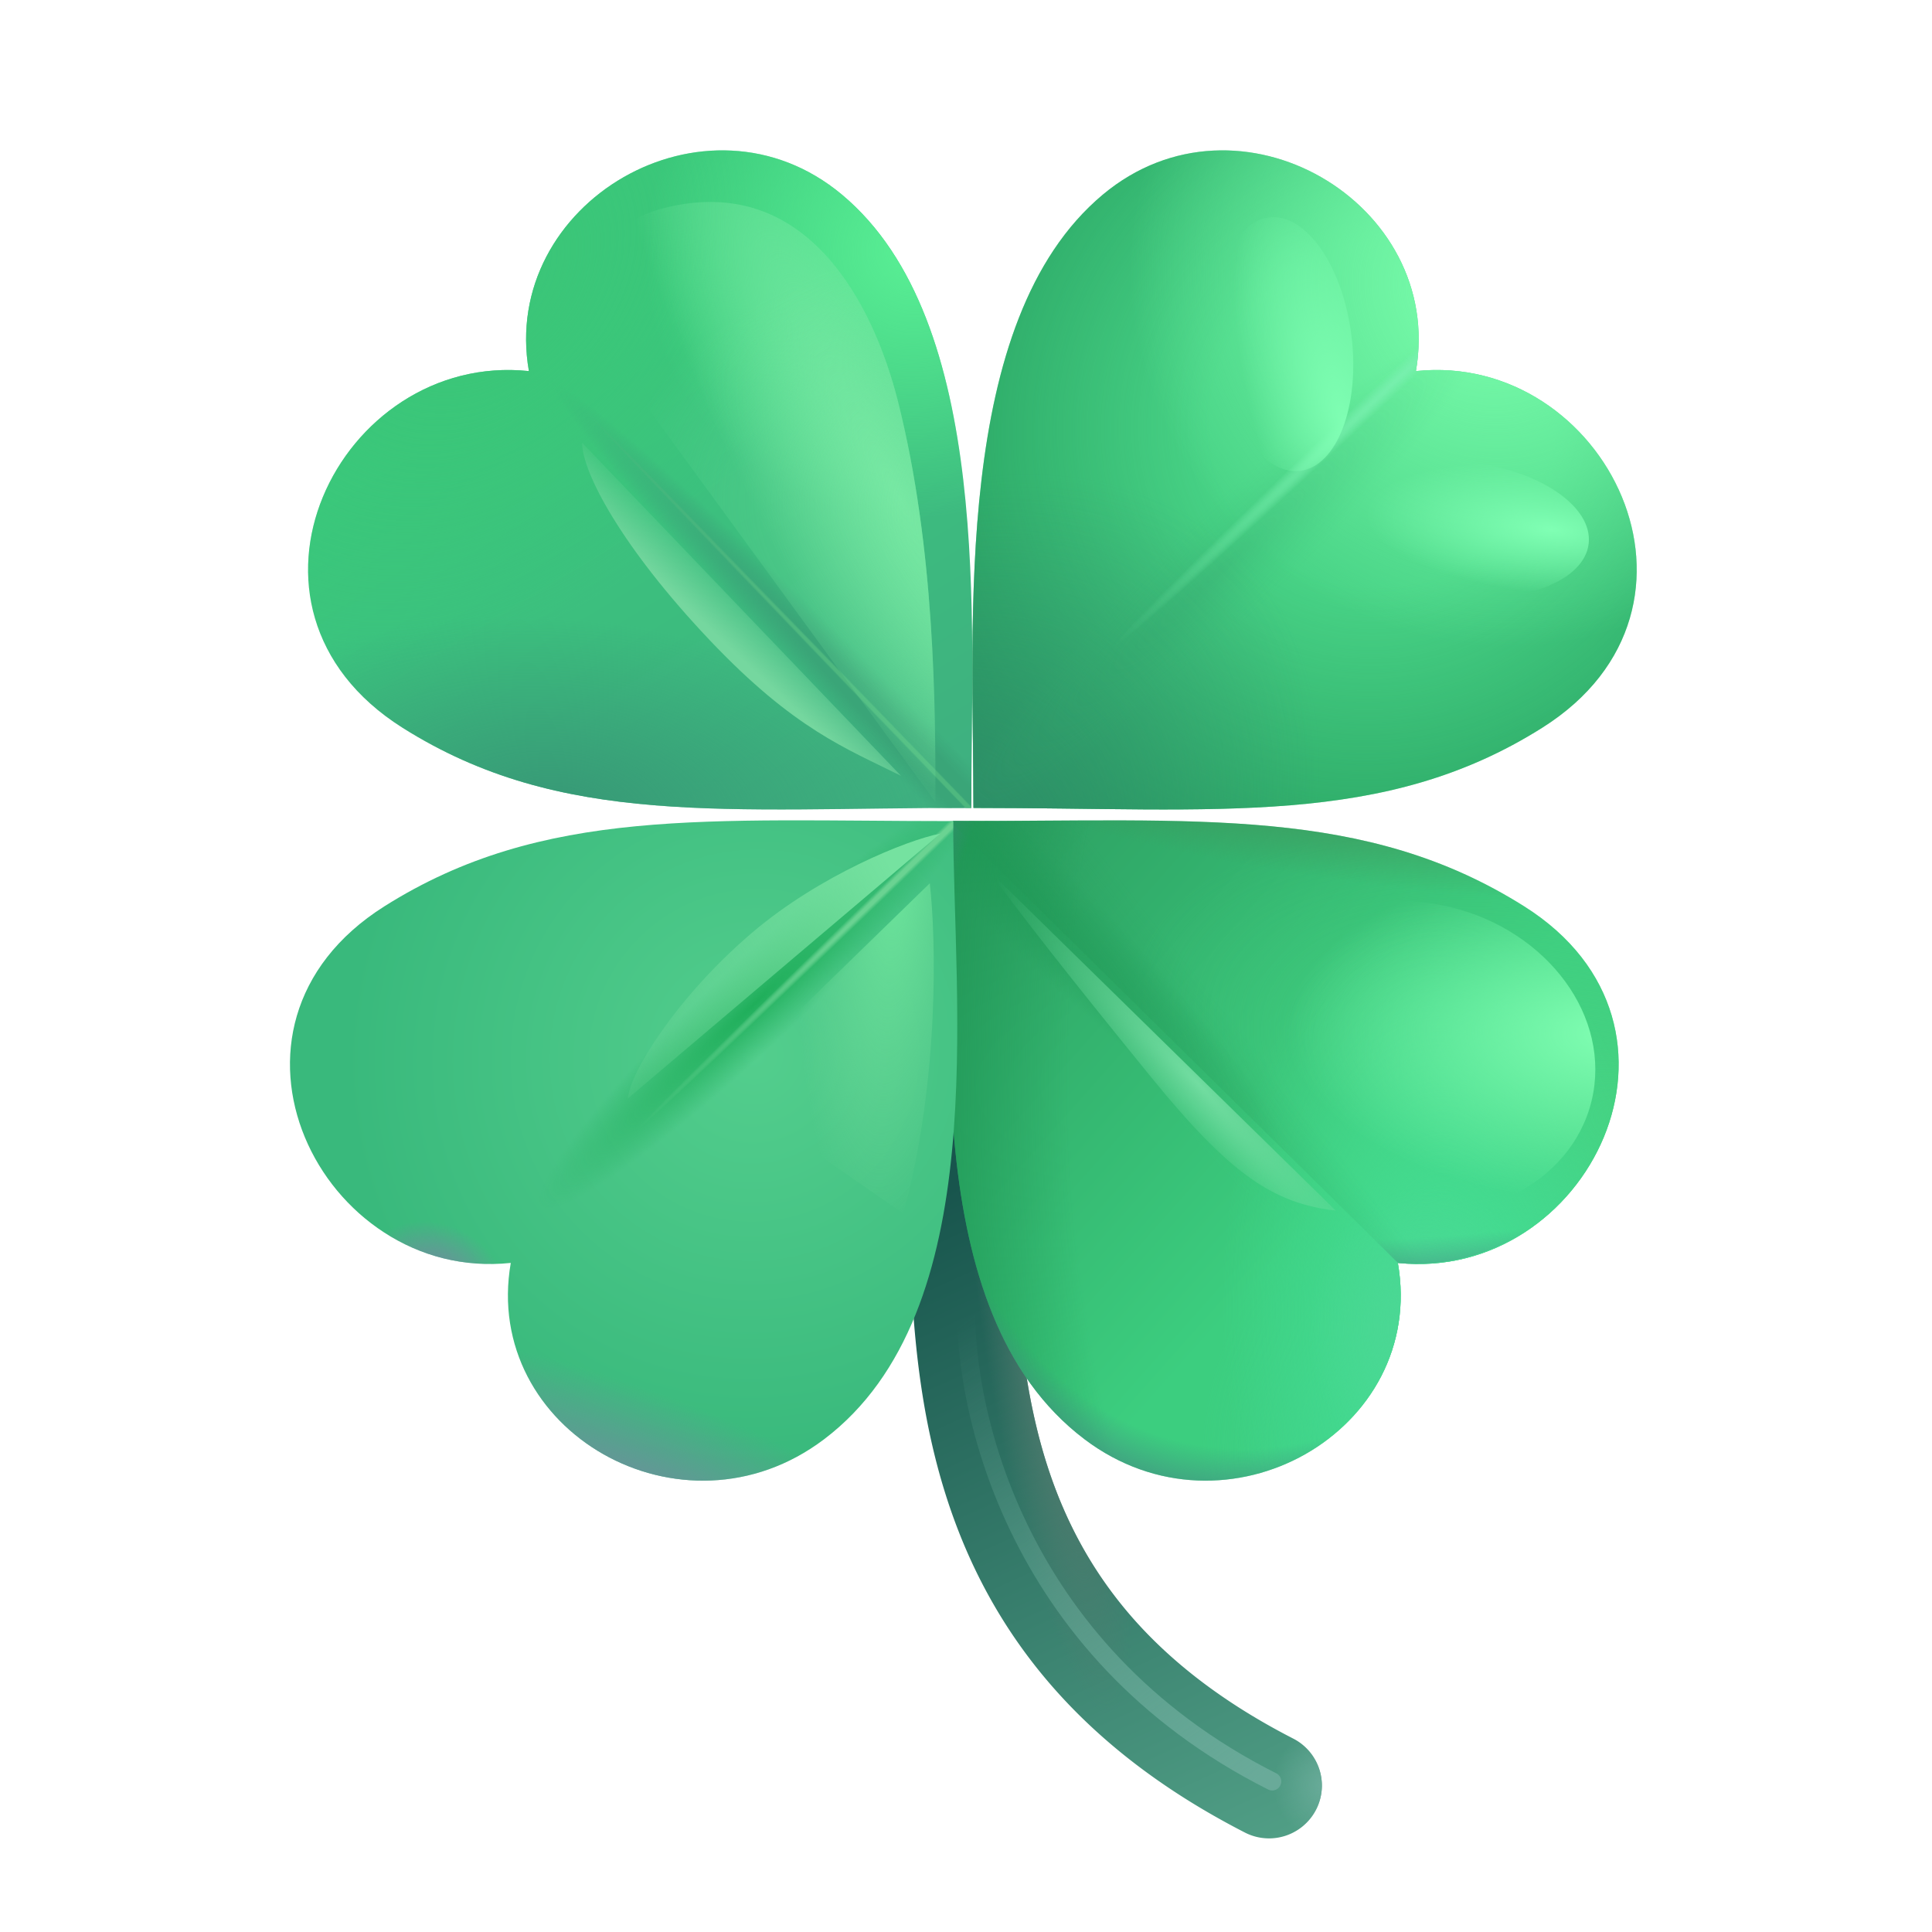 <svg xmlns="http://www.w3.org/2000/svg" width="32" height="32" viewBox="0 0 32 32"><!-- Icon from Fluent Emoji by Microsoft Corporation - https://github.com/microsoft/fluentui-emoji/blob/main/LICENSE --><g fill="none"><g filter="url(#f576idx)"><path fill="url(#f576id1a)" d="M20.47 30.503a.875.875 0 1 0 .799-1.557zm.799-1.557c-2.709-1.39-3.812-3.233-4.277-5.269c-.49-2.143-.28-4.44-.28-6.89h-1.75c0 2.226-.225 4.881.324 7.28c.573 2.506 1.986 4.795 5.184 6.436z"/><path fill="url(#f576id0)" d="M20.47 30.503a.875.875 0 1 0 .799-1.557zm.799-1.557c-2.709-1.39-3.812-3.233-4.277-5.269c-.49-2.143-.28-4.44-.28-6.89h-1.75c0 2.226-.225 4.881.324 7.28c.573 2.506 1.986 4.795 5.184 6.436z"/><path fill="url(#f576id1)" d="M20.47 30.503a.875.875 0 1 0 .799-1.557zm.799-1.557c-2.709-1.39-3.812-3.233-4.277-5.269c-.49-2.143-.28-4.44-.28-6.89h-1.75c0 2.226-.225 4.881.324 7.28c.573 2.506 1.986 4.795 5.184 6.436z"/></g><path fill="url(#f576id1b)" d="M17.965 23.84c-2.799-2.115-2.182-7.193-2.182-10.24c4.063 0 6.838-.244 9.463 1.412c3.164 1.996 1.047 6.234-2.093 5.906c.484 2.781-2.844 4.693-5.188 2.922"/><path fill="url(#f576id2)" d="M17.965 23.84c-2.799-2.115-2.182-7.193-2.182-10.24c4.063 0 6.838-.244 9.463 1.412c3.164 1.996 1.047 6.234-2.093 5.906c.484 2.781-2.844 4.693-5.188 2.922"/><path fill="url(#f576id3)" d="M17.965 23.84c-2.799-2.115-2.182-7.193-2.182-10.24c4.063 0 6.838-.244 9.463 1.412c3.164 1.996 1.047 6.234-2.093 5.906c.484 2.781-2.844 4.693-5.188 2.922"/><path fill="url(#f576id4)" d="M17.965 23.84c-2.799-2.115-2.182-7.193-2.182-10.24c4.063 0 6.838-.244 9.463 1.412c3.164 1.996 1.047 6.234-2.093 5.906c.484 2.781-2.844 4.693-5.188 2.922"/><path fill="url(#f576id5)" d="M17.965 23.84c-2.799-2.115-2.182-7.193-2.182-10.24c4.063 0 6.838-.244 9.463 1.412c3.164 1.996 1.047 6.234-2.093 5.906c.484 2.781-2.844 4.693-5.188 2.922"/><path fill="url(#f576id6)" d="M17.965 23.84c-2.799-2.115-2.182-7.193-2.182-10.24c4.063 0 6.838-.244 9.463 1.412c3.164 1.996 1.047 6.234-2.093 5.906c.484 2.781-2.844 4.693-5.188 2.922"/><path fill="url(#f576id7)" d="M17.965 23.84c-2.799-2.115-2.182-7.193-2.182-10.24c4.063 0 6.838-.244 9.463 1.412c3.164 1.996 1.047 6.234-2.093 5.906c.484 2.781-2.844 4.693-5.188 2.922"/><path fill="url(#f576id8)" d="M17.965 23.84c-2.799-2.115-2.182-7.193-2.182-10.24c4.063 0 6.838-.244 9.463 1.412c3.164 1.996 1.047 6.234-2.093 5.906c.484 2.781-2.844 4.693-5.188 2.922"/><path fill="url(#f576id9)" d="M17.965 23.84c-2.799-2.115-2.182-7.193-2.182-10.24c4.063 0 6.838-.244 9.463 1.412c3.164 1.996 1.047 6.234-2.093 5.906c.484 2.781-2.844 4.693-5.188 2.922"/><path fill="url(#f576id1c)" d="M15.783 13.648V13.6q.718-.001 1.384-.007c3.33-.024 5.764-.042 8.08 1.419c3.128 1.974 1.122 6.174-2.089 5.908z"/><path fill="url(#f576ida)" d="M15.783 13.648V13.6q.718-.001 1.384-.007c3.33-.024 5.764-.042 8.08 1.419c3.128 1.974 1.122 6.174-2.089 5.908z"/><g filter="url(#f576idy)"><path fill="#48D386" d="M18.014 3.475c-2.5 2.093-2.14 7.109-2.14 10.156c4.062 0 6.797.328 9.422-1.328c3.163-1.996 1.046-6.235-2.094-5.907c.484-2.78-2.935-4.808-5.188-2.921"/><path fill="url(#f576idb)" d="M18.014 3.475c-2.5 2.093-2.14 7.109-2.14 10.156c4.062 0 6.797.328 9.422-1.328c3.163-1.996 1.046-6.235-2.094-5.907c.484-2.78-2.935-4.808-5.188-2.921"/><path fill="url(#f576idc)" d="M18.014 3.475c-2.5 2.093-2.14 7.109-2.14 10.156c4.062 0 6.797.328 9.422-1.328c3.163-1.996 1.046-6.235-2.094-5.907c.484-2.78-2.935-4.808-5.188-2.921"/><path fill="url(#f576idd)" d="M18.014 3.475c-2.5 2.093-2.14 7.109-2.14 10.156c4.062 0 6.797.328 9.422-1.328c3.163-1.996 1.046-6.235-2.094-5.907c.484-2.78-2.935-4.808-5.188-2.921"/><path fill="url(#f576ide)" fill-opacity=".25" d="M18.014 3.475c-2.5 2.093-2.14 7.109-2.14 10.156c4.062 0 6.797.328 9.422-1.328c3.163-1.996 1.046-6.235-2.094-5.907c.484-2.78-2.935-4.808-5.188-2.921"/><path fill="url(#f576idf)" d="M18.014 3.475c-2.5 2.093-2.14 7.109-2.14 10.156c4.062 0 6.797.328 9.422-1.328c3.163-1.996 1.046-6.235-2.094-5.907c.484-2.78-2.935-4.808-5.188-2.921"/></g><g filter="url(#f576idz)"><path fill="url(#f576idg)" d="M13.648 23.84c2.799-2.116 2.14-7.193 2.14-10.24c-4.062 0-6.797-.245-9.422 1.412c-3.163 1.996-1.046 6.234 2.094 5.906c-.484 2.781 2.844 4.693 5.188 2.922"/><path fill="url(#f576idh)" d="M13.648 23.84c2.799-2.116 2.14-7.193 2.14-10.24c-4.062 0-6.797-.245-9.422 1.412c-3.163 1.996-1.046 6.234 2.094 5.906c-.484 2.781 2.844 4.693 5.188 2.922"/><path fill="url(#f576idi)" d="M13.648 23.84c2.799-2.116 2.14-7.193 2.14-10.24c-4.062 0-6.797-.245-9.422 1.412c-3.163 1.996-1.046 6.234 2.094 5.906c-.484 2.781 2.844 4.693 5.188 2.922"/></g><path fill="url(#f576idj)" d="M13.648 23.84c2.799-2.116 2.14-7.193 2.14-10.24c-4.062 0-6.797-.245-9.422 1.412c-3.163 1.996-1.046 6.234 2.094 5.906c-.484 2.781 2.844 4.693 5.188 2.922"/><path fill="url(#f576idk)" d="M13.648 23.84c2.799-2.116 2.14-7.193 2.14-10.24c-4.062 0-6.797-.245-9.422 1.412c-3.163 1.996-1.046 6.234 2.094 5.906c-.484 2.781 2.844 4.693 5.188 2.922"/><g filter="url(#f576id10)"><path fill="url(#f576id1d)" d="M13.697 3.475c2.5 2.093 2.14 7.109 2.14 10.156c-4.062 0-6.796.328-9.421-1.328c-3.163-1.996-1.047-6.235 2.094-5.907c-.485-2.78 2.935-4.808 5.187-2.921"/><path fill="url(#f576idl)" d="M13.697 3.475c2.5 2.093 2.14 7.109 2.14 10.156c-4.062 0-6.796.328-9.421-1.328c-3.163-1.996-1.047-6.235 2.094-5.907c-.485-2.78 2.935-4.808 5.187-2.921"/><path fill="url(#f576idm)" d="M13.697 3.475c2.5 2.093 2.14 7.109 2.14 10.156c-4.062 0-6.796.328-9.421-1.328c-3.163-1.996-1.047-6.235 2.094-5.907c-.485-2.78 2.935-4.808 5.187-2.921"/><path fill="url(#f576idn)" d="M13.697 3.475c2.5 2.093 2.14 7.109 2.14 10.156c-4.062 0-6.796.328-9.421-1.328c-3.163-1.996-1.047-6.235 2.094-5.907c-.485-2.78 2.935-4.808 5.187-2.921"/><path fill="url(#f576ido)" d="M13.697 3.475c2.5 2.093 2.14 7.109 2.14 10.156c-4.062 0-6.796.328-9.421-1.328c-3.163-1.996-1.047-6.235 2.094-5.907c-.485-2.78 2.935-4.808 5.187-2.921"/><path fill="url(#f576idp)" d="M13.697 3.475c2.5 2.093 2.14 7.109 2.14 10.156c-4.062 0-6.796.328-9.421-1.328c-3.163-1.996-1.047-6.235 2.094-5.907c-.485-2.78 2.935-4.808 5.187-2.921"/></g><g filter="url(#f576id11)"><path stroke="url(#f576id1e)" stroke-linecap="round" stroke-width=".3" d="M16.01 21.38c-.115 1.803.737 5.95 5.062 8.126"/></g><g filter="url(#f576id12)"><path fill="url(#f576id1f)" d="m10.4 18.193l5.175-4.386c-.551.105-2.001.692-3.112 1.636c-1.25 1.063-2.034 2.328-2.063 2.75"/></g><g filter="url(#f576id13)"><path fill="url(#f576idq)" d="m15.4 14.63l-3.468 3.376l3.03 2.094c.6-2.2.543-4.563.438-5.47"/></g><g filter="url(#f576id14)"><ellipse cx="23.415" cy="17.519" fill="url(#f576idr)" rx="3.032" ry="2.568" transform="rotate(13.617 23.415 17.519)"/></g><g filter="url(#f576id15)"><path fill="url(#f576ids)" d="m22.125 20.052l-5.756-5.64c.59.8 1.276 1.683 2.704 3.438c1.303 1.601 2.017 2.082 3.052 2.202"/></g><g filter="url(#f576id16)"><path fill="url(#f576idt)" d="m10.432 6.35l5.062 6.937c0-1.516 0-4.187-.625-6.656c-.393-1.551-1.484-3.781-3.86-3.188c-1.9.475-.952 2.625-.578 2.907"/><path fill="url(#f576idu)" d="m10.432 6.35l5.062 6.937c0-1.516 0-4.187-.625-6.656c-.393-1.551-1.484-3.781-3.86-3.188c-1.9.475-.952 2.625-.578 2.907"/></g><g filter="url(#f576id17)"><path fill="url(#f576id1g)" d="m9.643 7.334l5.28 5.516c-.905-.453-1.765-.766-3.171-2.25c-1.451-1.532-2.11-2.776-2.11-3.266"/></g><g filter="url(#f576id18)"><ellipse cx="24.212" cy="8.766" fill="url(#f576idv)" rx="2.115" ry="1.118" transform="rotate(6.434 24.212 8.766)"/></g><g filter="url(#f576id19)"><ellipse cx="21.274" cy="5.701" fill="url(#f576idw)" rx="2.115" ry="1.118" transform="rotate(-97.022 21.274 5.7)"/></g><defs><radialGradient id="f576id0" cx="0" cy="0" r="1" gradientTransform="matrix(-.859 .188 -.201 -.919 21.822 29.725)" gradientUnits="userSpaceOnUse"><stop stop-color="#6AAC9A"/><stop offset="1" stop-color="#6AAC9A" stop-opacity="0"/></radialGradient><radialGradient id="f576id1" cx="0" cy="0" r="1" gradientTransform="matrix(-.938 .172 -.999 -5.45 17.229 23.084)" gradientUnits="userSpaceOnUse"><stop stop-color="#557C70"/><stop offset="1" stop-color="#557C70" stop-opacity="0"/></radialGradient><radialGradient id="f576id2" cx="0" cy="0" r="1" gradientTransform="rotate(-161.184 15.205 7.1)scale(8.914 4.251)" gradientUnits="userSpaceOnUse"><stop stop-color="#46D282"/><stop offset="1" stop-color="#46D282" stop-opacity="0"/></radialGradient><radialGradient id="f576id3" cx="0" cy="0" r="1" gradientTransform="matrix(-3.476 -3 3.386 -3.923 24.744 23.537)" gradientUnits="userSpaceOnUse"><stop stop-color="#43D592"/><stop offset="1" stop-color="#43D592" stop-opacity="0"/></radialGradient><radialGradient id="f576id4" cx="0" cy="0" r="1" gradientTransform="rotate(178.075 11.797 11.189)scale(3.721 7.01)" gradientUnits="userSpaceOnUse"><stop stop-color="#45DF94"/><stop offset="1" stop-color="#45DF94" stop-opacity="0"/></radialGradient><radialGradient id="f576id5" cx="0" cy="0" r="1" gradientTransform="matrix(5.211 5.144 -.569 .577 16.057 13.912)" gradientUnits="userSpaceOnUse"><stop stop-color="#249F5C"/><stop offset="1" stop-color="#249F5C" stop-opacity="0"/></radialGradient><radialGradient id="f576id6" cx="0" cy="0" r="1" gradientTransform="rotate(99.541 5.396 15.48)scale(1.743 8.176)" gradientUnits="userSpaceOnUse"><stop stop-color="#439059"/><stop offset="1" stop-color="#439059" stop-opacity="0"/></radialGradient><radialGradient id="f576id7" cx="0" cy="0" r="1" gradientTransform="rotate(-179.091 11.897 10.91)scale(1.969 2.346)" gradientUnits="userSpaceOnUse"><stop stop-color="#4DD695"/><stop offset="1" stop-color="#4DD695" stop-opacity="0"/></radialGradient><radialGradient id="f576id8" cx="0" cy="0" r="1" gradientTransform="matrix(-8.438 -.062 .142 -19.123 22.994 17.662)" gradientUnits="userSpaceOnUse"><stop offset=".624" stop-color="#1D9453" stop-opacity="0"/><stop offset="1" stop-color="#1D9453"/></radialGradient><radialGradient id="f576id9" cx="0" cy="0" r="1" gradientTransform="matrix(-1.992 8.625 -6.709 -1.55 21.268 16.6)" gradientUnits="userSpaceOnUse"><stop offset=".841" stop-color="#438882" stop-opacity="0"/><stop offset=".969" stop-color="#438882"/></radialGradient><radialGradient id="f576ida" cx="0" cy="0" r="1" gradientTransform="matrix(.188 6.188 -14.729 .446 22.557 15.443)" gradientUnits="userSpaceOnUse"><stop offset=".821" stop-color="#438882" stop-opacity="0"/><stop offset="1" stop-color="#438882"/></radialGradient><radialGradient id="f576idb" cx="0" cy="0" r="1" gradientTransform="rotate(135 9.864 8.245)scale(10.607 10.051)" gradientUnits="userSpaceOnUse"><stop offset=".279" stop-color="#188A50" stop-opacity="0"/><stop offset="1" stop-color="#188A50"/></radialGradient><radialGradient id="f576idc" cx="0" cy="0" r="1" gradientTransform="matrix(-4 4.188 -4.405 -4.207 24.418 5.037)" gradientUnits="userSpaceOnUse"><stop offset=".164" stop-color="#75F9A8"/><stop offset="1" stop-color="#75F9A8" stop-opacity="0"/></radialGradient><radialGradient id="f576idd" cx="0" cy="0" r="1" gradientTransform="rotate(-45 25.927 -9.12)scale(8.839 6.055)" gradientUnits="userSpaceOnUse"><stop stop-color="#338B6E"/><stop offset="1" stop-color="#338B6E" stop-opacity="0"/></radialGradient><radialGradient id="f576ide" cx="0" cy="0" r="1" gradientTransform="rotate(136.672 8.056 8.811)scale(6.057 .892)" gradientUnits="userSpaceOnUse"><stop stop-color="#309B69"/><stop offset="1" stop-color="#34BB72" stop-opacity="0"/></radialGradient><radialGradient id="f576idf" cx="0" cy="0" r="1" gradientTransform="matrix(-5.438 5.125 -.116 -.123 23.635 5.834)" gradientUnits="userSpaceOnUse"><stop stop-color="#79F0AF"/><stop offset="1" stop-color="#79F0AF" stop-opacity="0"/></radialGradient><radialGradient id="f576idg" cx="0" cy="0" r="1" gradientTransform="rotate(-47.586 26.064 -5.431)scale(6.857 6.708)" gradientUnits="userSpaceOnUse"><stop stop-color="#53CE8D"/><stop offset="1" stop-color="#39B97C"/></radialGradient><radialGradient id="f576idh" cx="0" cy="0" r="1" gradientTransform="matrix(3.562 -3.375 .486 .513 12.525 16.6)" gradientUnits="userSpaceOnUse"><stop stop-color="#1FAE5A"/><stop offset="1" stop-color="#1FAE5A" stop-opacity="0"/></radialGradient><radialGradient id="f576idi" cx="0" cy="0" r="1" gradientTransform="matrix(-5.315 5.138 -.061 -.063 15.856 13.587)" gradientUnits="userSpaceOnUse"><stop offset=".366" stop-color="#6AD392"/><stop offset="1" stop-color="#6AD392" stop-opacity="0"/></radialGradient><radialGradient id="f576idj" cx="0" cy="0" r="1" gradientTransform="matrix(.367 -.898 1.129 .461 7.19 21.232)" gradientUnits="userSpaceOnUse"><stop offset=".21" stop-color="#718C9F"/><stop offset="1" stop-color="#718C9F" stop-opacity="0"/></radialGradient><radialGradient id="f576idk" cx="0" cy="0" r="1" gradientTransform="matrix(.602 -1.656 6.2 2.255 10.33 24.725)" gradientUnits="userSpaceOnUse"><stop stop-color="#718C9F"/><stop offset="1" stop-color="#718C9F" stop-opacity="0"/></radialGradient><radialGradient id="f576idl" cx="0" cy="0" r="1" gradientTransform="rotate(45 -1.96 11.72)scale(5.436 7.349)" gradientUnits="userSpaceOnUse"><stop stop-color="#3BC577"/><stop offset="1" stop-color="#3BC577" stop-opacity="0"/></radialGradient><radialGradient id="f576idm" cx="0" cy="0" r="1" gradientTransform="rotate(145.105 6.777 4.537)scale(4.534 4.414)" gradientUnits="userSpaceOnUse"><stop stop-color="#5AF095"/><stop offset="1" stop-color="#5AF095" stop-opacity="0"/></radialGradient><radialGradient id="f576idn" cx="0" cy="0" r="1" gradientTransform="rotate(-134.582 10.786 3.51)scale(9.909 .515)" gradientUnits="userSpaceOnUse"><stop offset=".433" stop-color="#3AA578"/><stop offset="1" stop-color="#3AA578" stop-opacity="0"/></radialGradient><radialGradient id="f576ido" cx="0" cy="0" r="1" gradientTransform="matrix(-6.656 -6.891 .037 -.036 15.994 13.834)" gradientUnits="userSpaceOnUse"><stop offset=".545" stop-color="#4EB87F"/><stop offset="1" stop-color="#4EB87F" stop-opacity="0"/></radialGradient><radialGradient id="f576idp" cx="0" cy="0" r="1" gradientTransform="matrix(6.188 .474 -.243 3.171 8.963 13.657)" gradientUnits="userSpaceOnUse"><stop stop-color="#379876"/><stop offset="1" stop-color="#379876" stop-opacity="0"/></radialGradient><radialGradient id="f576idq" cx="0" cy="0" r="1" gradientTransform="matrix(-.344 6.219 -1.633 -.09 14.838 14.225)" gradientUnits="userSpaceOnUse"><stop stop-color="#6EE79D"/><stop offset="1" stop-color="#72D79A" stop-opacity="0"/></radialGradient><radialGradient id="f576idr" cx="0" cy="0" r="1" gradientTransform="rotate(167.615 12.408 9.618)scale(5.448 2.822)" gradientUnits="userSpaceOnUse"><stop stop-color="#81FFB3"/><stop offset="1" stop-color="#81FFB3" stop-opacity="0"/></radialGradient><radialGradient id="f576ids" cx="0" cy="0" r="1" gradientTransform="matrix(-.545 .523 -3.311 -3.449 19.847 17.95)" gradientUnits="userSpaceOnUse"><stop stop-color="#72DDA1"/><stop offset="1" stop-color="#72DDA1" stop-opacity="0"/></radialGradient><radialGradient id="f576idt" cx="0" cy="0" r="1" gradientTransform="matrix(-1.969 1.033 -4.641 -8.84 14.932 8.316)" gradientUnits="userSpaceOnUse"><stop stop-color="#77E8A3"/><stop offset="1" stop-color="#77E8A3" stop-opacity="0"/></radialGradient><radialGradient id="f576idu" cx="0" cy="0" r="1" gradientTransform="matrix(-10.844 -1.094 .533 -5.288 21.12 8.943)" gradientUnits="userSpaceOnUse"><stop stop-color="#77E8A3"/><stop offset=".999" stop-color="#77E8A3" stop-opacity="0"/></radialGradient><radialGradient id="f576idv" cx="0" cy="0" r="1" gradientTransform="matrix(-3.076 .053 -.019 -1.077 25.672 8.602)" gradientUnits="userSpaceOnUse"><stop stop-color="#80FFB4"/><stop offset="1" stop-color="#80FFB4" stop-opacity="0"/></radialGradient><radialGradient id="f576idw" cx="0" cy="0" r="1" gradientTransform="matrix(4.138 -.734 .257 1.449 19.758 6.555)" gradientUnits="userSpaceOnUse"><stop stop-color="#80FFB4"/><stop offset="1" stop-color="#80FFB4" stop-opacity="0"/></radialGradient><filter id="f576idx" width="6.978" height="13.963" x="14.917" y="16.637" color-interpolation-filters="sRGB" filterUnits="userSpaceOnUse"><feFlood flood-opacity="0" result="BackgroundImageFix"/><feBlend in="SourceGraphic" in2="BackgroundImageFix" result="shape"/><feColorMatrix in="SourceAlpha" result="hardAlpha" values="0 0 0 0 0 0 0 0 0 0 0 0 0 0 0 0 0 0 127 0"/><feOffset dx=".15" dy="-.15"/><feGaussianBlur stdDeviation=".5"/><feComposite in2="hardAlpha" k2="-1" k3="1" operator="arithmetic"/><feColorMatrix values="0 0 0 0 0.243 0 0 0 0 0.38 0 0 0 0 0.478 0 0 0 1 0"/><feBlend in2="shape" result="effect1_innerShadow_28327_7891"/></filter><filter id="f576idy" width="11.254" height="11.167" x="15.856" y="2.49" color-interpolation-filters="sRGB" filterUnits="userSpaceOnUse"><feFlood flood-opacity="0" result="BackgroundImageFix"/><feBlend in="SourceGraphic" in2="BackgroundImageFix" result="shape"/><feColorMatrix in="SourceAlpha" result="hardAlpha" values="0 0 0 0 0 0 0 0 0 0 0 0 0 0 0 0 0 0 127 0"/><feOffset dx=".25" dy="-.25"/><feGaussianBlur stdDeviation=".5"/><feComposite in2="hardAlpha" k2="-1" k3="1" operator="arithmetic"/><feColorMatrix values="0 0 0 0 0.227 0 0 0 0 0.596 0 0 0 0 0.353 0 0 0 1 0"/><feBlend in2="shape" result="effect1_innerShadow_28327_7891"/></filter><filter id="f576idz" width="11.053" height="10.938" x="4.803" y="13.587" color-interpolation-filters="sRGB" filterUnits="userSpaceOnUse"><feFlood flood-opacity="0" result="BackgroundImageFix"/><feBlend in="SourceGraphic" in2="BackgroundImageFix" result="shape"/><feColorMatrix in="SourceAlpha" result="hardAlpha" values="0 0 0 0 0 0 0 0 0 0 0 0 0 0 0 0 0 0 127 0"/><feOffset/><feGaussianBlur stdDeviation="1"/><feComposite in2="hardAlpha" k2="-1" k3="1" operator="arithmetic"/><feColorMatrix values="0 0 0 0 0.09 0 0 0 0 0.576 0 0 0 0 0.314 0 0 0 1 0"/><feBlend in2="shape" result="effect1_innerShadow_28327_7891"/></filter><filter id="f576id10" width="11.254" height="11.167" x="4.852" y="2.49" color-interpolation-filters="sRGB" filterUnits="userSpaceOnUse"><feFlood flood-opacity="0" result="BackgroundImageFix"/><feBlend in="SourceGraphic" in2="BackgroundImageFix" result="shape"/><feColorMatrix in="SourceAlpha" result="hardAlpha" values="0 0 0 0 0 0 0 0 0 0 0 0 0 0 0 0 0 0 127 0"/><feOffset dx=".25" dy="-.25"/><feGaussianBlur stdDeviation=".5"/><feComposite in2="hardAlpha" k2="-1" k3="1" operator="arithmetic"/><feColorMatrix values="0 0 0 0 0.212 0 0 0 0 0.506 0 0 0 0 0.408 0 0 0 1 0"/><feBlend in2="shape" result="effect1_innerShadow_28327_7891"/></filter><filter id="f576id11" width="6.172" height="9.225" x="15.45" y="20.831" color-interpolation-filters="sRGB" filterUnits="userSpaceOnUse"><feFlood flood-opacity="0" result="BackgroundImageFix"/><feBlend in="SourceGraphic" in2="BackgroundImageFix" result="shape"/><feGaussianBlur result="effect1_foregroundBlur_28327_7891" stdDeviation=".2"/></filter><filter id="f576id12" width="6.175" height="5.387" x="9.9" y="13.307" color-interpolation-filters="sRGB" filterUnits="userSpaceOnUse"><feFlood flood-opacity="0" result="BackgroundImageFix"/><feBlend in="SourceGraphic" in2="BackgroundImageFix" result="shape"/><feGaussianBlur result="effect1_foregroundBlur_28327_7891" stdDeviation=".25"/></filter><filter id="f576id13" width="4.535" height="6.469" x="11.432" y="14.131" color-interpolation-filters="sRGB" filterUnits="userSpaceOnUse"><feFlood flood-opacity="0" result="BackgroundImageFix"/><feBlend in="SourceGraphic" in2="BackgroundImageFix" result="shape"/><feGaussianBlur result="effect1_foregroundBlur_28327_7891" stdDeviation=".25"/></filter><filter id="f576id14" width="8.518" height="7.692" x="19.156" y="13.673" color-interpolation-filters="sRGB" filterUnits="userSpaceOnUse"><feFlood flood-opacity="0" result="BackgroundImageFix"/><feBlend in="SourceGraphic" in2="BackgroundImageFix" result="shape"/><feGaussianBlur result="effect1_foregroundBlur_28327_7891" stdDeviation=".625"/></filter><filter id="f576id15" width="6.556" height="6.44" x="15.969" y="14.012" color-interpolation-filters="sRGB" filterUnits="userSpaceOnUse"><feFlood flood-opacity="0" result="BackgroundImageFix"/><feBlend in="SourceGraphic" in2="BackgroundImageFix" result="shape"/><feGaussianBlur result="effect1_foregroundBlur_28327_7891" stdDeviation=".2"/></filter><filter id="f576id16" width="7.132" height="11.442" x="9.112" y="2.595" color-interpolation-filters="sRGB" filterUnits="userSpaceOnUse"><feFlood flood-opacity="0" result="BackgroundImageFix"/><feBlend in="SourceGraphic" in2="BackgroundImageFix" result="shape"/><feGaussianBlur result="effect1_foregroundBlur_28327_7891" stdDeviation=".375"/></filter><filter id="f576id17" width="6.281" height="6.516" x="9.143" y="6.834" color-interpolation-filters="sRGB" filterUnits="userSpaceOnUse"><feFlood flood-opacity="0" result="BackgroundImageFix"/><feBlend in="SourceGraphic" in2="BackgroundImageFix" result="shape"/><feGaussianBlur result="effect1_foregroundBlur_28327_7891" stdDeviation=".25"/></filter><filter id="f576id18" width="6.211" height="4.273" x="21.107" y="6.63" color-interpolation-filters="sRGB" filterUnits="userSpaceOnUse"><feFlood flood-opacity="0" result="BackgroundImageFix"/><feBlend in="SourceGraphic" in2="BackgroundImageFix" result="shape"/><feGaussianBlur result="effect1_foregroundBlur_28327_7891" stdDeviation=".5"/></filter><filter id="f576id19" width="4.28" height="6.207" x="19.134" y="2.597" color-interpolation-filters="sRGB" filterUnits="userSpaceOnUse"><feFlood flood-opacity="0" result="BackgroundImageFix"/><feBlend in="SourceGraphic" in2="BackgroundImageFix" result="shape"/><feGaussianBlur result="effect1_foregroundBlur_28327_7891" stdDeviation=".5"/></filter><linearGradient id="f576id1a" x1="16.369" x2="21.369" y1="19.475" y2="30.412" gradientUnits="userSpaceOnUse"><stop stop-color="#18554D"/><stop offset="1" stop-color="#509E85"/></linearGradient><linearGradient id="f576id1b" x1="15.244" x2="21.994" y1="13.975" y2="19.975" gradientUnits="userSpaceOnUse"><stop stop-color="#2C9C60"/><stop offset="1" stop-color="#3CCE7F"/></linearGradient><linearGradient id="f576id1c" x1="15.182" x2="18.619" y1="17.262" y2="14.568" gradientUnits="userSpaceOnUse"><stop stop-color="#219756"/><stop offset="1" stop-color="#219756" stop-opacity="0"/></linearGradient><linearGradient id="f576id1d" x1="10.354" x2="15.856" y1="5.287" y2="14.287" gradientUnits="userSpaceOnUse"><stop stop-color="#3AC97D"/><stop offset="1" stop-color="#3FAD80"/></linearGradient><linearGradient id="f576id1e" x1="21.072" x2="15.791" y1="29.287" y2="22.006" gradientUnits="userSpaceOnUse"><stop stop-color="#69AA99"/><stop offset="1" stop-color="#69AA99" stop-opacity="0"/></linearGradient><linearGradient id="f576id1f" x1="14.963" x2="9.119" y1="14.725" y2="18.006" gradientUnits="userSpaceOnUse"><stop stop-color="#75E2A0"/><stop offset="1" stop-color="#72D79A" stop-opacity="0"/></linearGradient><linearGradient id="f576id1g" x1="12.127" x2="12.768" y1="10.771" y2="10.092" gradientUnits="userSpaceOnUse"><stop stop-color="#75D79F"/><stop offset="1" stop-color="#75D79F" stop-opacity="0"/></linearGradient></defs></g></svg>